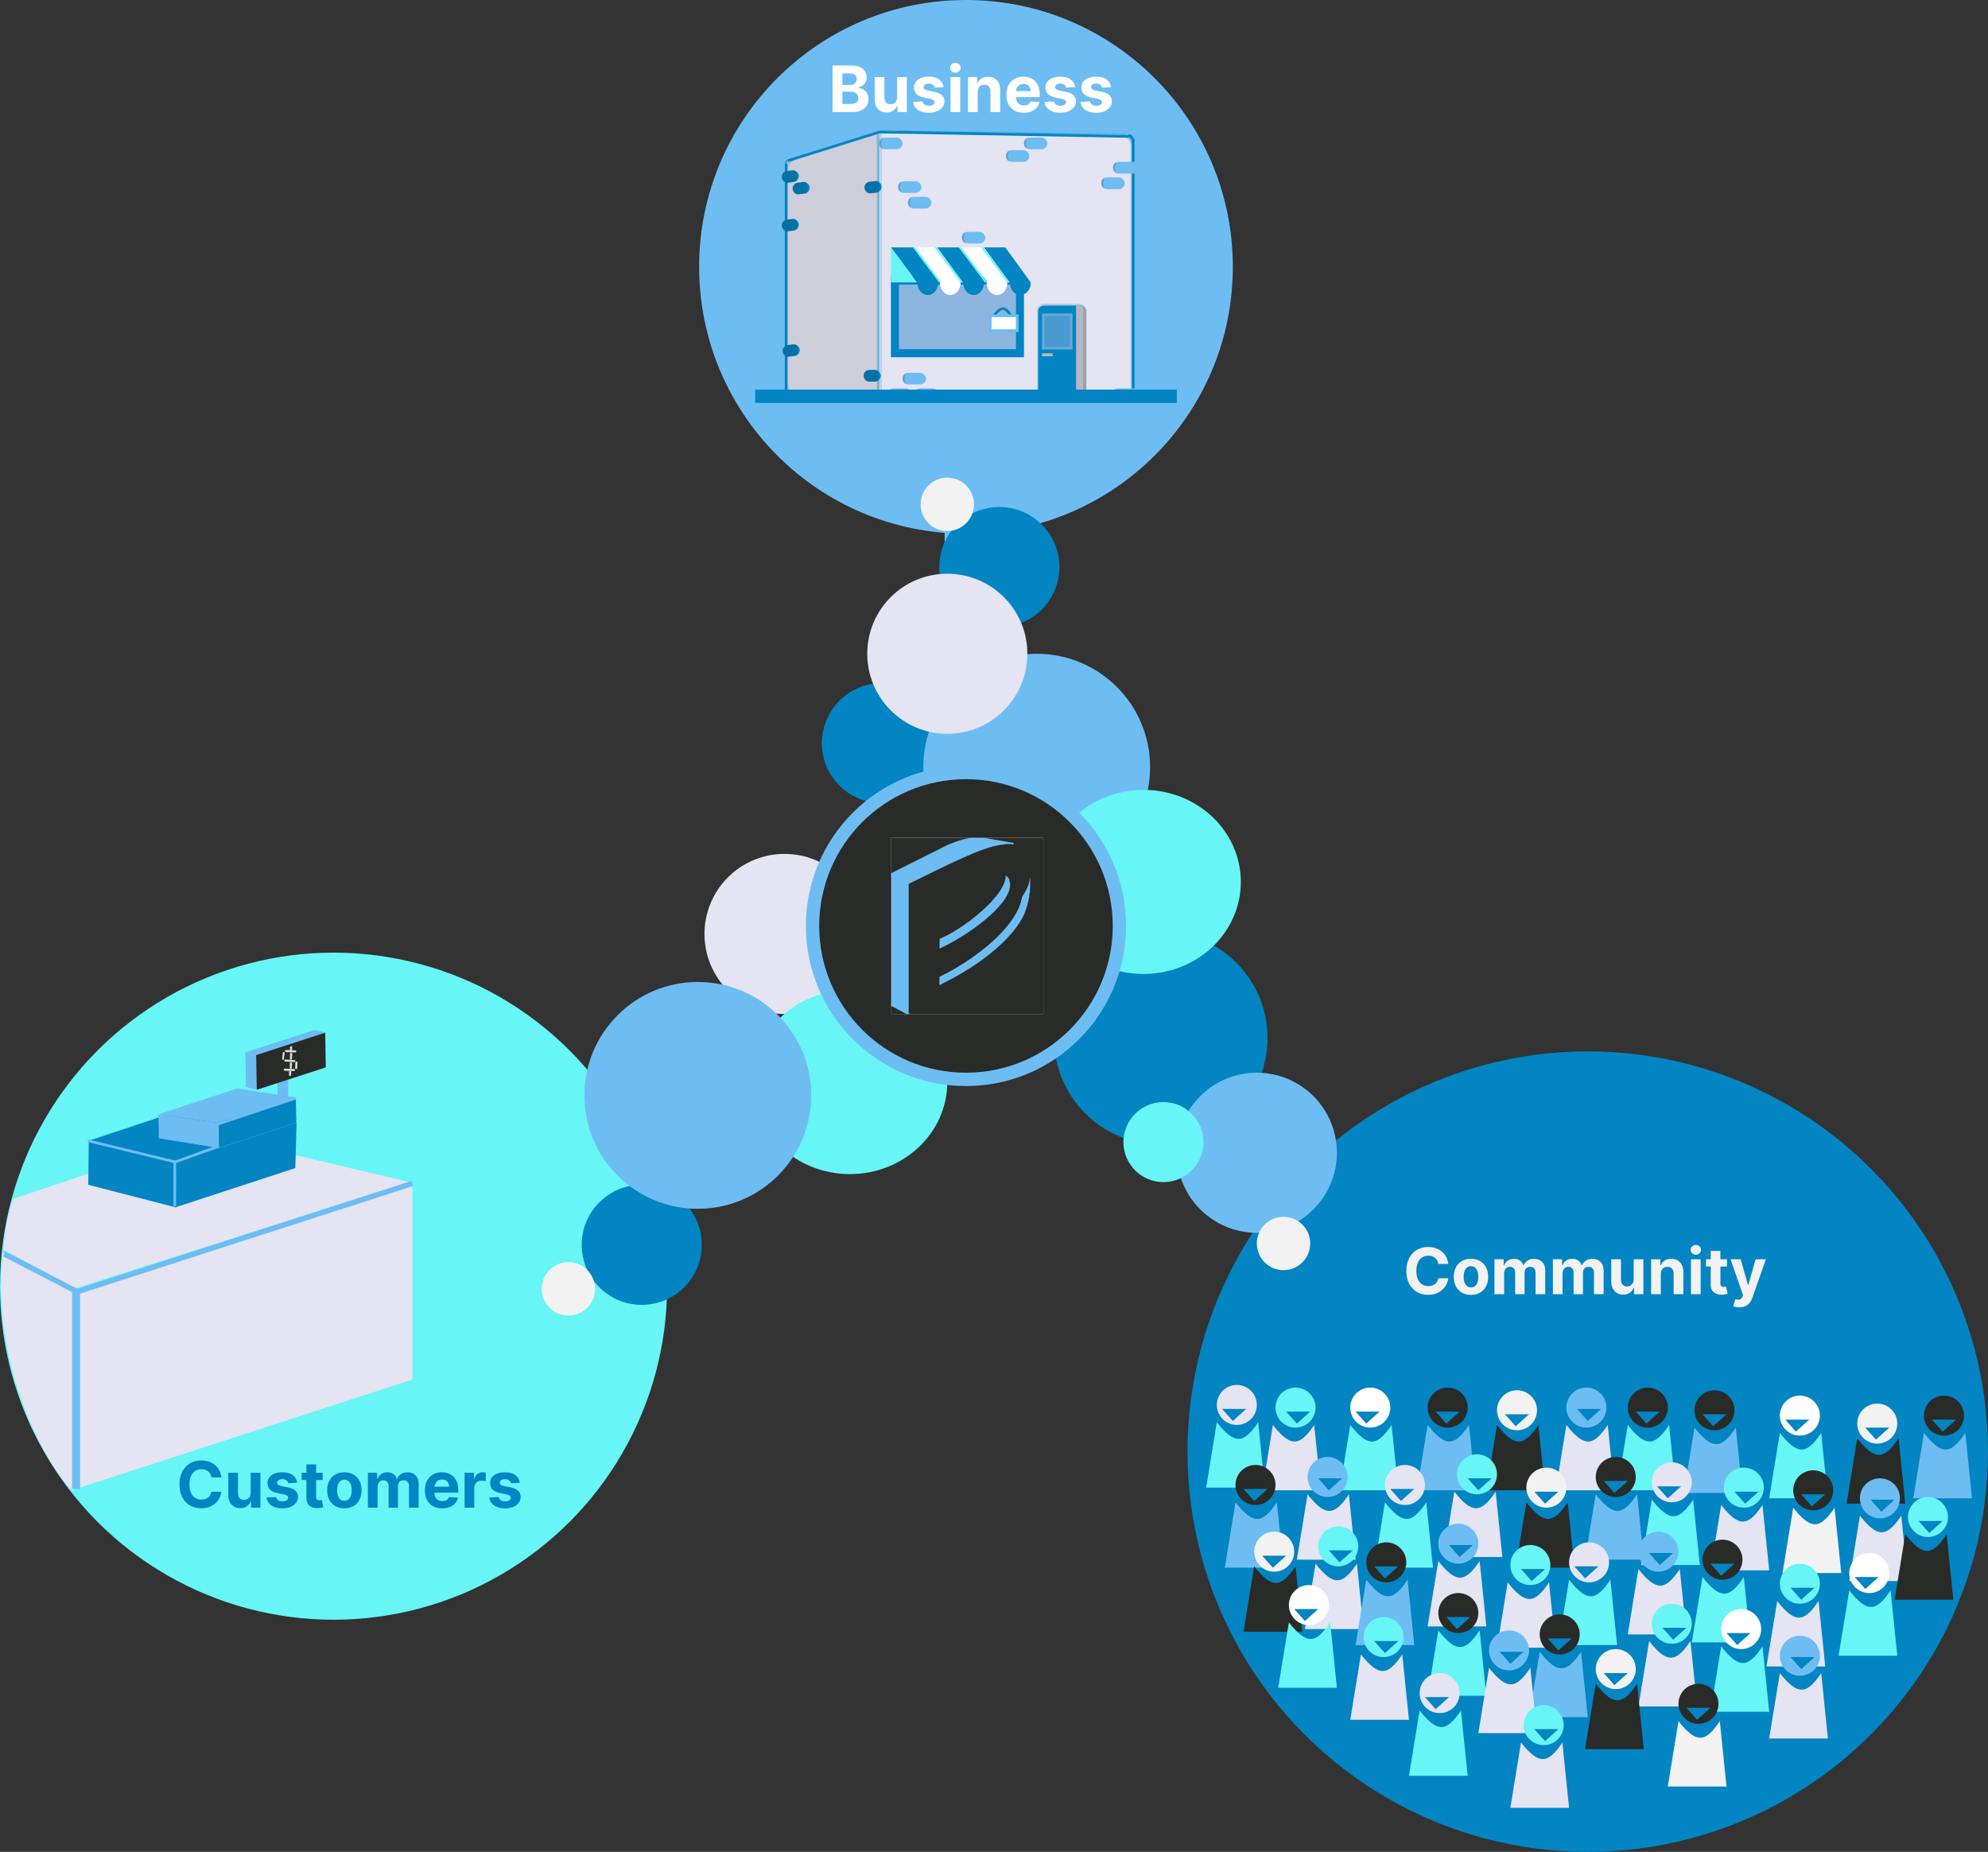 <svg width="745" height="694" viewBox="0 0 745 694" fill="none" xmlns="http://www.w3.org/2000/svg">
<rect x="0" y="0" width="745" height="694" fill="#333333" stroke="none"/>
<line x1="358" y1="289" x2="358" y2="189" stroke="#6DBDF2" stroke-width="8"/>
<line x1="481.56" y1="456.217" x2="393.172" y2="367.828" stroke="#6DBDF2" stroke-width="8"/>
<line x1="249.157" y1="456.477" x2="332.593" y2="372.186" stroke="#6DBDF2" stroke-width="8"/>
<circle cx="330.5" cy="278.5" r="22.5" fill="#0285C2"/>
<circle cx="294" cy="350" r="30" fill="#E4E4F2"/>
<circle cx="435" cy="389" r="40" fill="#0285C2"/>
<circle cx="388.5" cy="287.5" r="42.5" fill="#6DBDF2"/>
<ellipse cx="318.5" cy="405.5" rx="36.5" ry="34.5" fill="#67F5F5"/>
<ellipse cx="428.5" cy="330.5" rx="36.5" ry="34.5" fill="#67F5F5"/>
<circle cx="362" cy="347" r="60" fill="#6DBDF2"/>
<circle cx="362" cy="347" r="55" fill="#292B28"/>
<g clip-path="url(#clip0_19_68)">
<rect width="57" height="66" transform="translate(334 314)" fill="white"/>
<path d="M391 314H334V380H391V314Z" fill="#292B28"/>
<path d="M351.964 355.506V352.436C360.537 349.153 378.12 335.836 377.386 327.626C383.321 335.933 369.133 349.233 351.964 355.506Z" fill="#6DBDF2" stroke="#6DBDF2"/>
<path d="M352.007 369.287V366.165C369.202 357.755 385.367 343.07 382.944 332.088C383.572 331.885 385.382 331.55 385.99 328.535C391.302 336.157 382.04 356.922 352.007 369.287Z" fill="#6DBDF2"/>
<path d="M352.007 369.287V366.165C369.202 357.755 385.367 343.07 382.944 332.088C383.572 331.885 385.382 331.55 385.99 328.535C391.302 336.157 382.04 356.922 352.007 369.287Z" fill="#6DBDF2"/>
<path d="M334.1 327.791L340.799 331.099L340.596 379.892C338.218 378.6 336.681 377.876 334.303 376.584L334.1 327.791Z" fill="#6DBDF2" stroke="#6DBDF2"/>
<path d="M340.536 331.192L334.154 327.702L355.189 317.164C359.557 315.286 361.866 314.717 366.281 314.073C366.281 314.073 375.321 315.566 379.776 316.387C373.797 316.812 370.234 317.701 364.146 319.857L340.536 331.192Z" fill="#6DBDF2" stroke="#6DBDF2"/>
<path fill-rule="evenodd" clip-rule="evenodd" d="M340.596 379.892V331.265C341.765 330.692 342.897 330.137 343.996 329.598L343.997 329.597C361.674 320.926 370.535 316.58 377.948 316.379C390.128 316.709 393.477 325.513 388.91 341.189C384.342 356.865 369.196 367.496 340.596 379.892ZM351.964 355.578L352.37 336.177C369.958 327.154 378.802 324.265 378.557 331.926C378.311 339.587 361.767 351.316 351.964 355.578ZM351.964 359.052V369.307C370.234 360.375 379.424 350.768 383.023 344.331C385.345 340.178 386.661 333.811 386.033 327.242C386.012 326.764 385.957 326.285 385.865 325.806C385.931 326.285 385.987 326.764 386.033 327.242C386.397 335.777 375.693 344.07 370.871 347.806C370.645 347.981 370.432 348.146 370.234 348.301C365.565 351.94 360.287 355.248 351.964 359.052Z" fill="#292B28"/>
<path d="M340.596 331.265L340.561 331.219L340.528 331.235V331.265H340.596ZM340.596 379.892H340.528V379.983L340.629 379.94L340.596 379.892ZM377.948 316.379L377.95 316.325L377.948 316.325L377.945 316.325L377.948 316.379ZM352.37 336.177L352.333 336.132L352.303 336.147L352.302 336.176L352.37 336.177ZM351.964 355.578L351.896 355.578L351.894 355.67L351.996 355.626L351.964 355.578ZM351.964 369.307H351.896V369.403L351.999 369.353L351.964 369.307ZM351.964 359.052L351.93 359.005L351.896 359.021V359.052H351.964ZM385.865 325.806L385.931 325.798L385.797 325.812L385.865 325.806ZM340.528 331.265V379.892H340.664V331.265H340.528ZM343.961 329.552C342.862 330.091 341.729 330.647 340.561 331.219L340.632 331.311C341.8 330.738 342.933 330.182 344.032 329.644L343.961 329.552ZM343.962 329.551L343.961 329.552L344.032 329.644L344.033 329.643L343.962 329.551ZM377.945 316.325C374.224 316.426 370.144 317.567 364.79 319.764C359.436 321.961 352.799 325.216 343.962 329.551L344.033 329.643C352.872 325.307 359.504 322.054 364.853 319.86C370.201 317.665 374.259 316.533 377.95 316.432L377.945 316.325ZM388.975 341.201C391.26 333.36 391.568 327.228 389.773 323.012C388.875 320.902 387.45 319.271 385.481 318.147C383.512 317.022 381.005 316.408 377.95 316.325L377.945 316.432C380.98 316.515 383.459 317.125 385.402 318.234C387.344 319.343 388.754 320.954 389.645 323.046C391.428 327.233 391.127 333.341 388.844 341.177L388.975 341.201ZM340.629 379.94C369.23 367.542 384.401 356.901 388.975 341.201L388.844 341.177C384.283 356.828 369.161 367.45 340.564 379.845L340.629 379.94ZM352.302 336.176L351.896 355.578L352.032 355.579L352.438 336.178L352.302 336.176ZM378.624 331.928C378.686 330.008 378.179 328.729 377.084 328.047C375.988 327.366 374.329 327.296 372.134 327.743C367.743 328.638 361.125 331.621 352.333 336.132L352.407 336.222C361.203 331.71 367.801 328.737 372.168 327.847C374.352 327.402 375.957 327.483 377 328.132C378.044 328.781 378.55 330.014 378.489 331.925L378.624 331.928ZM351.996 355.626C356.905 353.492 363.497 349.49 368.893 345.064C371.591 342.851 373.992 340.531 375.734 338.283C377.475 336.036 378.562 333.857 378.624 331.928L378.489 331.925C378.428 333.826 377.355 335.986 375.619 338.226C373.883 340.465 371.489 342.78 368.796 344.989C363.407 349.409 356.826 353.403 351.931 355.531L351.996 355.626ZM352.032 369.307V359.052H351.896V369.307H352.032ZM382.961 344.309C379.369 350.735 370.189 360.334 351.929 369.261L351.999 369.353C370.279 360.416 379.479 350.802 383.084 344.353L382.961 344.309ZM385.965 327.246C386.593 333.808 385.277 340.166 382.961 344.309L383.084 344.353C385.412 340.19 386.729 333.813 386.1 327.237L385.965 327.246ZM385.798 325.815C385.89 326.291 385.945 326.768 385.965 327.243L386.1 327.24C386.08 326.76 386.025 326.279 385.931 325.798L385.798 325.815ZM386.1 327.237C386.055 326.759 385.999 326.28 385.932 325.801L385.797 325.812C385.864 326.291 385.92 326.769 385.965 327.246L386.1 327.237ZM370.918 347.845C373.329 345.977 377.215 342.967 380.452 339.355C383.688 335.744 386.283 331.525 386.1 327.24L385.965 327.243C386.146 331.493 383.572 335.689 380.342 339.292C377.112 342.895 373.235 345.9 370.824 347.768L370.918 347.845ZM370.281 348.339C370.479 348.185 370.692 348.02 370.918 347.845L370.824 347.768C370.598 347.943 370.385 348.108 370.186 348.263L370.281 348.339ZM351.998 359.099C360.325 355.292 365.608 351.982 370.281 348.339L370.186 348.263C365.522 351.898 360.249 355.203 351.93 359.005L351.998 359.099Z" fill="#292B28"/>
</g>
<circle cx="595" cy="544" r="150" fill="#0285C2"/>
<circle cx="471" cy="432" r="30" fill="#6DBDF2"/>
<circle cx="436" cy="428" r="15" fill="#67F5F5"/>
<circle cx="481" cy="466" r="10" fill="#F2F2F2"/>
<path d="M711.5 539C706.007 547.214 702.624 547.356 696 539L692 563.5H714L711.5 539Z" fill="#292B28"/>
<circle cx="703.5" cy="533.5" r="7.5" fill="#F2F2F2"/>
<path d="M708 535H699L703 539.5L708 535Z" fill="#0285C2"/>
<path d="M521.5 534C516.007 542.214 512.624 542.356 506 534L502 558.5H524L521.5 534Z" fill="#67F5F5"/>
<circle cx="513.5" cy="527.5" r="7.5" fill="white"/>
<path d="M517 529H508L512 533.5L517 529Z" fill="#0285C2"/>
<path d="M682.5 537C677.007 545.214 673.624 545.356 667 537L663 561.5H685L682.5 537Z" fill="#67F5F5"/>
<circle cx="674.5" cy="530.5" r="7.5" fill="white"/>
<path d="M678 532H669L673 536.5L678 532Z" fill="#0285C2"/>
<path d="M650.5 535C645.007 543.214 641.624 543.356 635 535L631 559.5H653L650.5 535Z" fill="#6DBDF2"/>
<circle cx="642.5" cy="528.5" r="7.5" fill="#292B28"/>
<path d="M647 530H638L642 534.5L647 530Z" fill="#0285C2"/>
<path d="M625.5 534C620.007 542.214 616.624 542.356 610 534L606 558.5H628L625.5 534Z" fill="#67F5F5"/>
<circle cx="617.5" cy="527.5" r="7.5" fill="#292B28"/>
<path d="M622 529H613L617 533.5L622 529Z" fill="#0285C2"/>
<path d="M492.5 534C487.007 542.214 483.624 542.356 477 534L473 558.5H495L492.5 534Z" fill="#E4E4F2"/>
<path d="M493 527.5C493 531.642 489.642 535 485.5 535C481.358 535 478 531.642 478 527.5C478 523.358 481.358 520 485.5 520C489.642 520 493 523.358 493 527.5Z" fill="#67F5F5"/>
<path d="M491 529H482L486 533.5L491 529Z" fill="#0285C2"/>
<path d="M660.5 564C655.007 572.214 651.624 572.356 645 564L641 588.5H663L660.5 564Z" fill="#E4E4F2"/>
<path d="M661 557.5C661 561.642 657.642 565 653.5 565C649.358 565 646 561.642 646 557.5C646 553.358 649.358 550 653.5 550C657.642 550 661 553.358 661 557.5Z" fill="#67F5F5"/>
<path d="M659 559H650L654 563.5L659 559Z" fill="#0285C2"/>
<path d="M471.5 533C466.007 541.214 462.624 541.356 456 533L452 557.5H474L471.5 533Z" fill="#67F5F5"/>
<circle cx="463.5" cy="526.5" r="7.5" fill="#E4E4F2"/>
<path d="M467 528H458L462 532.5L467 528Z" fill="#0285C2"/>
<path d="M550.5 534C545.007 542.214 541.624 542.356 535 534L531 558.5H553L550.5 534Z" fill="#6DBDF2"/>
<circle cx="542.5" cy="527.5" r="7.5" fill="#292B28"/>
<path d="M547 529H538L542 533.5L547 529Z" fill="#0285C2"/>
<path d="M478.5 563C473.007 571.214 469.624 571.356 463 563L459 587.5H481L478.5 563Z" fill="#6DBDF2"/>
<circle cx="470.5" cy="556.5" r="7.5" fill="#292B28"/>
<path d="M475 558H466L470 562.5L475 558Z" fill="#0285C2"/>
<path d="M576.5 534C571.007 542.214 567.624 542.356 561 534L557 558.5H579L576.5 534Z" fill="#292B28"/>
<circle cx="568.5" cy="528.5" r="7.5" fill="#F2F2F2"/>
<path d="M573 530H564L568 534.5L573 530Z" fill="#0285C2"/>
<path d="M485.5 587C480.007 595.214 476.624 595.356 470 587L466 611.5H488L485.5 587Z" fill="#292B28"/>
<circle cx="477.5" cy="581.5" r="7.5" fill="#F2F2F2"/>
<path d="M482 583H473L477 587.5L482 583Z" fill="#0285C2"/>
<path d="M602.5 534C597.007 542.214 593.624 542.356 587 534L583 558.5H605L602.5 534Z" fill="#E4E4F2"/>
<circle cx="594.5" cy="527.5" r="7.5" fill="#6DBDF2"/>
<path d="M600 528H591L595 532.5L600 528Z" fill="#0285C2"/>
<path d="M534.5 563C529.007 571.214 525.624 571.356 519 563L515 587.5H537L534.5 563Z" fill="#67F5F5"/>
<circle cx="526.5" cy="556.5" r="7.5" fill="#E4E4F2"/>
<path d="M530 558H521L525 562.5L530 558Z" fill="#0285C2"/>
<path d="M560.5 559C555.007 567.214 551.624 567.356 545 559L541 583.5H563L560.5 559Z" fill="#E4E4F2"/>
<path d="M561 552.5C561 556.642 557.642 560 553.5 560C549.358 560 546 556.642 546 552.5C546 548.358 549.358 545 553.5 545C557.642 545 561 548.358 561 552.5Z" fill="#67F5F5"/>
<path d="M559 554H550L554 558.5L559 554Z" fill="#0285C2"/>
<path d="M634.5 562C629.007 570.214 625.624 570.356 619 562L615 586.5H637L634.5 562Z" fill="#67F5F5"/>
<circle cx="626.5" cy="555.5" r="7.5" fill="#E4E4F2"/>
<path d="M630 557H621L625 561.5L630 557Z" fill="#0285C2"/>
<path d="M505.5 560C500.007 568.214 496.624 568.356 490 560L486 584.5H508L505.5 560Z" fill="#E4E4F2"/>
<circle cx="497.5" cy="553.5" r="7.5" fill="#6DBDF2"/>
<path d="M503 554H494L498 558.5L503 554Z" fill="#0285C2"/>
<path d="M554.5 585C549.007 593.214 545.624 593.356 539 585L535 609.5H557L554.5 585Z" fill="#E4E4F2"/>
<circle cx="546.5" cy="578.5" r="7.5" fill="#6DBDF2"/>
<path d="M552 579H543L547 583.5L552 579Z" fill="#0285C2"/>
<path d="M613.5 560C608.007 568.214 604.624 568.356 598 560L594 584.5H616L613.5 560Z" fill="#6DBDF2"/>
<circle cx="605.5" cy="553.5" r="7.5" fill="#292B28"/>
<path d="M610 555H601L605 559.5L610 555Z" fill="#0285C2"/>
<path d="M653.5 591C648.007 599.214 644.624 599.356 638 591L634 615.5H656L653.5 591Z" fill="#67F5F5"/>
<circle cx="645.5" cy="584.5" r="7.5" fill="#292B28"/>
<path d="M650 586H641L645 590.5L650 586Z" fill="#0285C2"/>
<path d="M587.5 563C582.007 571.214 578.624 571.356 572 563L568 587.5H590L587.5 563Z" fill="#292B28"/>
<circle cx="579.5" cy="557.5" r="7.5" fill="#F2F2F2"/>
<path d="M584 559H575L579 563.5L584 559Z" fill="#0285C2"/>
<path d="M508.5 586C503.007 594.214 499.624 594.356 493 586L489 610.5H511L508.5 586Z" fill="#E4E4F2"/>
<path d="M509 579.5C509 583.642 505.642 587 501.5 587C497.358 587 494 583.642 494 579.5C494 575.358 497.358 572 501.5 572C505.642 572 509 575.358 509 579.5Z" fill="#67F5F5"/>
<path d="M507 581H498L502 585.5L507 581Z" fill="#0285C2"/>
<path d="M527.5 592C522.007 600.214 518.624 600.356 512 592L508 616.5H530L527.5 592Z" fill="#6DBDF2"/>
<circle cx="519.5" cy="585.5" r="7.5" fill="#292B28"/>
<path d="M524 587H515L519 591.5L524 587Z" fill="#0285C2"/>
<path d="M580.5 593C575.007 601.214 571.624 601.356 565 593L561 617.5H583L580.5 593Z" fill="#E4E4F2"/>
<path d="M581 586.5C581 590.642 577.642 594 573.5 594C569.358 594 566 590.642 566 586.5C566 582.358 569.358 579 573.5 579C577.642 579 581 582.358 581 586.5Z" fill="#67F5F5"/>
<path d="M579 588H570L574 592.5L579 588Z" fill="#0285C2"/>
<path d="M603.5 592C598.007 600.214 594.624 600.356 588 592L584 616.5H606L603.5 592Z" fill="#67F5F5"/>
<circle cx="595.5" cy="585.5" r="7.5" fill="#E4E4F2"/>
<path d="M599 587H590L594 591.5L599 587Z" fill="#0285C2"/>
<path d="M712.5 568C707.007 576.214 703.624 576.356 697 568L693 592.5H715L712.5 568Z" fill="#E4E4F2"/>
<circle cx="704.5" cy="561.5" r="7.5" fill="#6DBDF2"/>
<path d="M710 562H701L705 566.5L710 562Z" fill="#0285C2"/>
<path d="M592.5 619C587.007 627.214 583.624 627.356 577 619L573 643.5H595L592.5 619Z" fill="#6DBDF2"/>
<circle cx="584.5" cy="612.5" r="7.5" fill="#292B28"/>
<path d="M589 614H580L584 618.5L589 614Z" fill="#0285C2"/>
<path d="M554.5 611C549.007 619.214 545.624 619.356 539 611L535 635.5H557L554.5 611Z" fill="#67F5F5"/>
<circle cx="546.5" cy="604.5" r="7.5" fill="#292B28"/>
<path d="M551 606H542L546 610.5L551 606Z" fill="#0285C2"/>
<path d="M498.5 608C493.007 616.214 489.624 616.356 483 608L479 632.5H501L498.5 608Z" fill="#67F5F5"/>
<circle cx="490.5" cy="601.5" r="7.5" fill="white"/>
<path d="M494 603H485L489 607.5L494 603Z" fill="#0285C2"/>
<path d="M629.5 588C624.007 596.214 620.624 596.356 614 588L610 612.5H632L629.5 588Z" fill="#E4E4F2"/>
<circle cx="621.5" cy="581.5" r="7.5" fill="#6DBDF2"/>
<path d="M627 582H618L622 586.5L627 582Z" fill="#0285C2"/>
<path d="M633.5 615C628.007 623.214 624.624 623.356 618 615L614 639.5H636L633.5 615Z" fill="#E4E4F2"/>
<path d="M634 608.5C634 612.642 630.642 616 626.5 616C622.358 616 619 612.642 619 608.5C619 604.358 622.358 601 626.5 601C630.642 601 634 604.358 634 608.5Z" fill="#67F5F5"/>
<path d="M632 610H623L627 614.5L632 610Z" fill="#0285C2"/>
<path d="M660.5 617C655.007 625.214 651.624 625.356 645 617L641 641.5H663L660.5 617Z" fill="#67F5F5"/>
<circle cx="652.5" cy="610.5" r="7.5" fill="white"/>
<path d="M656 612H647L651 616.5L656 612Z" fill="#0285C2"/>
<path d="M525.5 620C520.007 628.214 516.624 628.356 510 620L506 644.5H528L525.5 620Z" fill="#E4E4F2"/>
<path d="M526 613.5C526 617.642 522.642 621 518.5 621C514.358 621 511 617.642 511 613.5C511 609.358 514.358 606 518.5 606C522.642 606 526 609.358 526 613.5Z" fill="#67F5F5"/>
<path d="M524 615H515L519 619.5L524 615Z" fill="#0285C2"/>
<path d="M573.5 625C568.007 633.214 564.624 633.356 558 625L554 649.5H576L573.5 625Z" fill="#E4E4F2"/>
<circle cx="565.5" cy="618.5" r="7.5" fill="#6DBDF2"/>
<path d="M571 619H562L566 623.5L571 619Z" fill="#0285C2"/>
<path d="M687.5 565C682.007 573.214 678.624 573.356 672 565L668 589.5H690L687.5 565Z" fill="#F2F2F2"/>
<circle cx="679.5" cy="558.5" r="7.5" fill="#292B28"/>
<path d="M684 560H675L679 564.5L684 560Z" fill="#0285C2"/>
<path d="M681.5 600C676.007 608.214 672.624 608.356 666 600L662 624.5H684L681.5 600Z" fill="#E4E4F2"/>
<path d="M682 593.5C682 597.642 678.642 601 674.5 601C670.358 601 667 597.642 667 593.5C667 589.358 670.358 586 674.5 586C678.642 586 682 589.358 682 593.5Z" fill="#67F5F5"/>
<path d="M680 595H671L675 599.5L680 595Z" fill="#0285C2"/>
<path d="M613.5 631C608.007 639.214 604.624 639.356 598 631L594 655.5H616L613.5 631Z" fill="#292B28"/>
<circle cx="605.5" cy="625.5" r="7.5" fill="#F2F2F2"/>
<path d="M610 627H601L605 631.5L610 627Z" fill="#0285C2"/>
<path d="M547.5 641C542.007 649.214 538.624 649.356 532 641L528 665.5H550L547.5 641Z" fill="#67F5F5"/>
<circle cx="539.5" cy="634.5" r="7.5" fill="#E4E4F2"/>
<path d="M543 636H534L538 640.5L543 636Z" fill="#0285C2"/>
<path d="M585.5 653C580.007 661.214 576.624 661.356 570 653L566 677.5H588L585.5 653Z" fill="#E4E4F2"/>
<path d="M586 646.5C586 650.642 582.642 654 578.5 654C574.358 654 571 650.642 571 646.5C571 642.358 574.358 639 578.5 639C582.642 639 586 642.358 586 646.5Z" fill="#67F5F5"/>
<path d="M584 648H575L579 652.5L584 648Z" fill="#0285C2"/>
<path d="M644.5 645C639.007 653.214 635.624 653.356 629 645L625 669.5H647L644.5 645Z" fill="#F2F2F2"/>
<circle cx="636.5" cy="638.5" r="7.5" fill="#292B28"/>
<path d="M641 640H632L636 644.5L641 640Z" fill="#0285C2"/>
<path d="M682.5 627C677.007 635.214 673.624 635.356 667 627L663 651.5H685L682.5 627Z" fill="#E4E4F2"/>
<circle cx="674.5" cy="620.5" r="7.5" fill="#6DBDF2"/>
<path d="M680 621H671L675 625.5L680 621Z" fill="#0285C2"/>
<path d="M736.5 537C731.007 545.214 727.624 545.356 721 537L717 561.5H739L736.5 537Z" fill="#6DBDF2"/>
<circle cx="728.5" cy="530.5" r="7.5" fill="#292B28"/>
<path d="M733 532H724L728 536.5L733 532Z" fill="#0285C2"/>
<path d="M708.5 596C703.007 604.214 699.624 604.356 693 596L689 620.5H711L708.5 596Z" fill="#67F5F5"/>
<circle cx="700.5" cy="589.5" r="7.5" fill="white"/>
<path d="M704 591H695L699 595.5L704 591Z" fill="#0285C2"/>
<path d="M729.5 575C724.007 583.214 720.624 583.356 714 575L710 599.5H732L729.5 575Z" fill="#292B28"/>
<path d="M730 568.5C730 572.642 726.642 576 722.5 576C718.358 576 715 572.642 715 568.5C715 564.358 718.358 561 722.5 561C726.642 561 730 564.358 730 568.5Z" fill="#67F5F5"/>
<path d="M728 570H719L723 574.5L728 570Z" fill="#0285C2"/>
<path d="M542.75 473.656H539.017C538.949 473.173 538.809 472.744 538.599 472.369C538.389 471.989 538.119 471.665 537.789 471.398C537.46 471.131 537.079 470.926 536.647 470.784C536.221 470.642 535.758 470.571 535.258 470.571C534.355 470.571 533.568 470.795 532.897 471.244C532.227 471.687 531.707 472.335 531.338 473.188C530.968 474.034 530.784 475.062 530.784 476.273C530.784 477.517 530.968 478.562 531.338 479.409C531.713 480.256 532.235 480.895 532.906 481.327C533.576 481.759 534.352 481.974 535.233 481.974C535.727 481.974 536.184 481.909 536.605 481.778C537.031 481.648 537.409 481.457 537.738 481.207C538.068 480.952 538.341 480.642 538.556 480.278C538.778 479.915 538.931 479.5 539.017 479.034L542.75 479.051C542.653 479.852 542.412 480.625 542.025 481.369C541.645 482.108 541.13 482.77 540.483 483.355C539.841 483.935 539.074 484.395 538.181 484.736C537.295 485.071 536.292 485.239 535.173 485.239C533.616 485.239 532.224 484.886 530.997 484.182C529.775 483.477 528.809 482.457 528.099 481.122C527.395 479.787 527.042 478.17 527.042 476.273C527.042 474.369 527.4 472.75 528.116 471.415C528.832 470.08 529.804 469.062 531.031 468.364C532.258 467.659 533.639 467.307 535.173 467.307C536.184 467.307 537.122 467.449 537.985 467.733C538.855 468.017 539.625 468.432 540.295 468.977C540.966 469.517 541.511 470.179 541.931 470.963C542.358 471.747 542.63 472.645 542.75 473.656ZM551.243 485.256C549.919 485.256 548.774 484.974 547.808 484.412C546.848 483.844 546.106 483.054 545.583 482.043C545.061 481.026 544.799 479.847 544.799 478.506C544.799 477.153 545.061 475.972 545.583 474.96C546.106 473.943 546.848 473.153 547.808 472.591C548.774 472.023 549.919 471.739 551.243 471.739C552.566 471.739 553.708 472.023 554.669 472.591C555.635 473.153 556.379 473.943 556.902 474.96C557.424 475.972 557.686 477.153 557.686 478.506C557.686 479.847 557.424 481.026 556.902 482.043C556.379 483.054 555.635 483.844 554.669 484.412C553.708 484.974 552.566 485.256 551.243 485.256ZM551.26 482.443C551.862 482.443 552.365 482.273 552.768 481.932C553.172 481.585 553.475 481.114 553.68 480.517C553.89 479.92 553.995 479.241 553.995 478.48C553.995 477.719 553.89 477.04 553.68 476.443C553.475 475.847 553.172 475.375 552.768 475.028C552.365 474.682 551.862 474.509 551.26 474.509C550.652 474.509 550.14 474.682 549.725 475.028C549.316 475.375 549.007 475.847 548.797 476.443C548.592 477.04 548.49 477.719 548.49 478.48C548.49 479.241 548.592 479.92 548.797 480.517C549.007 481.114 549.316 481.585 549.725 481.932C550.14 482.273 550.652 482.443 551.26 482.443ZM560.047 485V471.909H563.507V474.219H563.66C563.933 473.452 564.387 472.847 565.024 472.403C565.66 471.96 566.422 471.739 567.308 471.739C568.206 471.739 568.97 471.963 569.6 472.412C570.231 472.855 570.652 473.457 570.862 474.219H570.998C571.265 473.469 571.748 472.869 572.447 472.42C573.152 471.966 573.984 471.739 574.944 471.739C576.166 471.739 577.157 472.128 577.919 472.906C578.686 473.679 579.069 474.776 579.069 476.196V485H575.447V476.912C575.447 476.185 575.254 475.639 574.868 475.276C574.481 474.912 573.998 474.73 573.419 474.73C572.76 474.73 572.245 474.94 571.876 475.361C571.507 475.776 571.322 476.324 571.322 477.006V485H567.802V476.835C567.802 476.193 567.618 475.682 567.248 475.301C566.885 474.92 566.404 474.73 565.808 474.73C565.404 474.73 565.041 474.832 564.717 475.037C564.399 475.236 564.146 475.517 563.958 475.881C563.771 476.239 563.677 476.659 563.677 477.142V485H560.047ZM581.937 485V471.909H585.397V474.219H585.551C585.824 473.452 586.278 472.847 586.914 472.403C587.551 471.96 588.312 471.739 589.199 471.739C590.096 471.739 590.86 471.963 591.491 472.412C592.122 472.855 592.542 473.457 592.752 474.219H592.889C593.156 473.469 593.639 472.869 594.338 472.42C595.042 471.966 595.875 471.739 596.835 471.739C598.056 471.739 599.048 472.128 599.809 472.906C600.576 473.679 600.96 474.776 600.96 476.196V485H597.338V476.912C597.338 476.185 597.145 475.639 596.758 475.276C596.372 474.912 595.889 474.73 595.309 474.73C594.65 474.73 594.136 474.94 593.767 475.361C593.397 475.776 593.213 476.324 593.213 477.006V485H589.693V476.835C589.693 476.193 589.508 475.682 589.139 475.301C588.775 474.92 588.295 474.73 587.699 474.73C587.295 474.73 586.931 474.832 586.608 475.037C586.289 475.236 586.037 475.517 585.849 475.881C585.662 476.239 585.568 476.659 585.568 477.142V485H581.937ZM612.223 479.426V471.909H615.853V485H612.368V482.622H612.231C611.936 483.389 611.444 484.006 610.757 484.472C610.075 484.937 609.243 485.17 608.26 485.17C607.385 485.17 606.615 484.972 605.95 484.574C605.285 484.176 604.765 483.611 604.39 482.878C604.021 482.145 603.833 481.267 603.828 480.244V471.909H607.458V479.597C607.464 480.369 607.672 480.98 608.081 481.429C608.49 481.878 609.038 482.102 609.725 482.102C610.163 482.102 610.572 482.003 610.953 481.804C611.333 481.599 611.64 481.298 611.873 480.901C612.112 480.503 612.228 480.011 612.223 479.426ZM622.388 477.432V485H618.757V471.909H622.218V474.219H622.371C622.661 473.457 623.147 472.855 623.828 472.412C624.51 471.963 625.337 471.739 626.309 471.739C627.218 471.739 628.01 471.938 628.686 472.335C629.363 472.733 629.888 473.301 630.263 474.04C630.638 474.773 630.826 475.648 630.826 476.665V485H627.195V477.312C627.201 476.511 626.996 475.886 626.581 475.438C626.167 474.983 625.596 474.756 624.868 474.756C624.38 474.756 623.948 474.861 623.573 475.071C623.203 475.281 622.914 475.588 622.703 475.991C622.499 476.389 622.394 476.869 622.388 477.432ZM633.687 485V471.909H637.318V485H633.687ZM635.511 470.222C634.971 470.222 634.508 470.043 634.122 469.685C633.741 469.321 633.551 468.886 633.551 468.381C633.551 467.881 633.741 467.452 634.122 467.094C634.508 466.73 634.971 466.548 635.511 466.548C636.051 466.548 636.511 466.73 636.892 467.094C637.278 467.452 637.471 467.881 637.471 468.381C637.471 468.886 637.278 469.321 636.892 469.685C636.511 470.043 636.051 470.222 635.511 470.222ZM647.189 471.909V474.636H639.306V471.909H647.189ZM641.096 468.773H644.726V480.977C644.726 481.312 644.777 481.574 644.88 481.761C644.982 481.943 645.124 482.071 645.306 482.145C645.493 482.219 645.709 482.256 645.953 482.256C646.124 482.256 646.294 482.241 646.465 482.213C646.635 482.179 646.766 482.153 646.857 482.136L647.428 484.838C647.246 484.895 646.99 484.96 646.661 485.034C646.331 485.114 645.931 485.162 645.459 485.179C644.584 485.213 643.817 485.097 643.158 484.83C642.505 484.562 641.996 484.148 641.632 483.585C641.269 483.023 641.09 482.312 641.096 481.455V468.773ZM651.796 489.909C651.336 489.909 650.904 489.872 650.5 489.798C650.103 489.73 649.773 489.642 649.512 489.534L650.33 486.824C650.756 486.955 651.14 487.026 651.48 487.037C651.827 487.048 652.125 486.969 652.375 486.798C652.631 486.628 652.838 486.338 652.998 485.929L653.211 485.375L648.515 471.909H652.333L655.043 481.523H655.179L657.915 471.909H661.759L656.671 486.415C656.426 487.119 656.094 487.733 655.674 488.256C655.259 488.784 654.733 489.19 654.097 489.474C653.461 489.764 652.694 489.909 651.796 489.909Z" fill="#F2F2F2"/>
<circle cx="362" cy="100" r="100" fill="#6DBDF2"/>
<circle cx="374.5" cy="212.5" r="22.5" fill="#0285C2"/>
<circle cx="355" cy="189" r="10" fill="#F2F2F2"/>
<circle cx="355" cy="245" r="30" fill="#E4E4F2"/>
<path d="M294.117 64.515C294.117 61.894 295.819 59.576 298.319 58.791L329.49 49V149.907L299.994 149.3C296.729 149.232 294.117 146.566 294.117 143.301V64.515Z" fill="#E4E4F2"/>
<path d="M294.117 64.515C294.117 61.894 295.819 59.576 298.319 58.791L329.49 49V149.907L299.994 149.3C296.729 149.232 294.117 146.566 294.117 143.301V64.515Z" fill="black" fill-opacity="0.1"/>
<path d="M294.617 64.515C294.617 62.112 296.177 59.988 298.469 59.268L328.99 49.681V149.397L300.004 148.8C297.011 148.738 294.617 146.294 294.617 143.301V64.515Z" stroke="#0285C2" stroke-opacity="0.24"/>
<path d="M420.217 50.579L333.552 49.245C331.319 49.21 329.49 51.011 329.49 53.244V145.907C329.49 148.116 331.281 149.907 333.49 149.907H420.156C422.365 149.907 424.156 148.116 424.156 145.907V54.578C424.156 52.393 422.402 50.612 420.217 50.579Z" fill="#E4E4F2" stroke="#0285C2" stroke-opacity="0.24"/>
<mask id="path-164-inside-1_19_68" fill="white">
<path d="M389.119 116.571C389.119 115.467 390.015 114.571 391.119 114.571H404.974C406.079 114.571 406.974 115.467 406.974 116.571V147.907C406.974 149.012 406.079 149.907 404.974 149.907H391.119C390.015 149.907 389.119 149.012 389.119 147.907V116.571Z"/>
</mask>
<path d="M389.119 116.571C389.119 115.467 390.015 114.571 391.119 114.571H404.974C406.079 114.571 406.974 115.467 406.974 116.571V147.907C406.974 149.012 406.079 149.907 404.974 149.907H391.119C390.015 149.907 389.119 149.012 389.119 147.907V116.571Z" fill="#0285C2"/>
<path d="M388.119 116.571C388.119 114.915 389.463 113.571 391.119 113.571H403.974C405.631 113.571 406.974 114.915 406.974 116.571C406.974 116.019 406.079 115.571 404.974 115.571H391.119C390.567 115.571 390.119 116.019 390.119 116.571H388.119ZM406.974 149.907H389.119H406.974ZM391.119 149.907C389.463 149.907 388.119 148.564 388.119 146.907V116.571C388.119 114.915 389.463 113.571 391.119 113.571V115.571C390.567 115.571 390.119 116.019 390.119 116.571V147.907C390.119 149.012 390.567 149.907 391.119 149.907ZM406.974 114.571V149.907V114.571Z" fill="#0285C2" mask="url(#path-164-inside-1_19_68)"/>
<mask id="path-166-inside-2_19_68" fill="white">
<path d="M403.269 114.571H404.974C406.079 114.571 406.974 115.467 406.974 116.571V147.907C406.974 149.012 406.079 149.907 404.974 149.907H403.269V114.571Z"/>
</mask>
<path d="M403.269 114.571H404.974C406.079 114.571 406.974 115.467 406.974 116.571V147.907C406.974 149.012 406.079 149.907 404.974 149.907H403.269V114.571Z" fill="#E4E4F2"/>
<path d="M403.269 114.571H404.974C406.079 114.571 406.974 115.467 406.974 116.571V147.907C406.974 149.012 406.079 149.907 404.974 149.907H403.269V114.571Z" fill="black" fill-opacity="0.2"/>
<path d="M403.269 114.571H406.974H403.269ZM406.974 149.907H403.269H406.974ZM403.269 149.907V114.571V149.907ZM404.974 114.571C406.631 114.571 407.974 115.915 407.974 117.571V146.907C407.974 148.564 406.631 149.907 404.974 149.907C405.527 149.907 405.974 149.012 405.974 147.907V116.571C405.974 115.467 405.527 114.571 404.974 114.571Z" fill="black" fill-opacity="0.15" mask="url(#path-166-inside-2_19_68)"/>
<rect x="390.467" y="132.421" width="4.043" height="1.093" fill="#D9D9D9"/>
<rect x="390.74" y="132.695" width="3.496" height="0.546" stroke="black" stroke-opacity="0.15" stroke-width="0.546"/>
<mask id="path-170-inside-3_19_68" fill="white">
<path d="M329.49 49H336.565V149.907H329.49V49Z"/>
</mask>
<path d="M329.49 49H336.565V149.907H329.49V49Z" fill="#E4E4F2"/>
<path d="M329.49 49V48H328.49V49H329.49ZM329.49 149.907H328.49V150.907H329.49V149.907ZM329.49 50H336.565V48H329.49V50ZM336.565 148.907H329.49V150.907H336.565V148.907ZM330.49 149.907V49H328.49V149.907H330.49Z" fill="#0285C2" fill-opacity="0.24" mask="url(#path-170-inside-3_19_68)"/>
<rect x="336.565" y="67.943" width="8.759" height="4.371" rx="2.186" fill="#6DBDF2"/>
<path d="M337.913 72.314C337.095 70.779 337.128 69.815 337.913 67.943C336.871 68.425 336.581 68.907 336.565 70.129C336.568 71.417 336.886 71.876 337.913 72.314Z" fill="black" fill-opacity="0.15"/>
<rect x="360.484" y="86.886" width="8.759" height="4.371" rx="2.186" fill="#6DBDF2"/>
<path d="M361.832 91.257C361.013 89.722 361.047 88.758 361.832 86.886C360.79 87.368 360.5 87.85 360.484 89.072C360.487 90.36 360.805 90.819 361.832 91.257Z" fill="black" fill-opacity="0.15"/>
<rect x="376.991" y="56.286" width="8.759" height="4.371" rx="2.186" fill="#6DBDF2"/>
<path d="M378.339 60.657C377.521 59.122 377.554 58.158 378.339 56.286C377.297 56.768 377.008 57.25 376.991 58.471C376.994 59.76 377.312 60.219 378.339 60.657Z" fill="black" fill-opacity="0.15"/>
<rect x="383.729" y="51.55" width="8.759" height="4.371" rx="2.186" fill="#6DBDF2"/>
<path d="M385.077 55.922C384.259 54.387 384.292 53.422 385.077 51.55C384.035 52.032 383.746 52.515 383.729 53.736C383.732 55.024 384.05 55.484 385.077 55.922Z" fill="black" fill-opacity="0.15"/>
<rect x="417.081" y="145.536" width="8.759" height="4.371" rx="2.186" fill="#6DBDF2"/>
<path d="M418.429 149.907C417.611 148.372 417.644 147.408 418.429 145.536C417.387 146.018 417.097 146.5 417.081 147.721C417.084 149.01 417.402 149.469 418.429 149.907Z" fill="black" fill-opacity="0.15"/>
<rect x="338.249" y="139.707" width="8.759" height="4.371" rx="2.186" fill="#6DBDF2"/>
<path d="M339.597 144.079C338.779 142.544 338.812 141.58 339.597 139.707C338.555 140.189 338.266 140.672 338.249 141.893C338.252 143.181 338.57 143.641 339.597 144.079Z" fill="black" fill-opacity="0.15"/>
<rect width="6.408" height="4.367" rx="2.184" transform="matrix(0.992 -0.125 0.107 0.994 296.812 68.744)" fill="#0285C2"/>
<path d="M301.832 68.111L298.151 68.575C297.441 68.994 297.173 69.34 296.968 70.191L297.124 71.638C297.5 72.4 297.787 72.731 298.619 72.917L302.299 72.454C302.894 70.561 302.845 69.597 301.832 68.111Z" fill="black" fill-opacity="0.15"/>
<rect width="6.408" height="4.367" rx="2.184" transform="matrix(0.992 -0.125 0.107 0.994 323.763 68.379)" fill="#0285C2"/>
<path d="M328.783 67.747L325.102 68.211C324.392 68.63 324.124 68.975 323.919 69.826L324.075 71.274C324.451 72.036 324.738 72.367 325.569 72.553L329.25 72.089C329.845 70.197 329.796 69.233 328.783 67.747Z" fill="black" fill-opacity="0.15"/>
<rect x="342.966" y="145.536" width="8.759" height="4.371" rx="2.186" fill="#6DBDF2"/>
<path d="M344.313 149.907C343.495 148.372 343.529 147.408 344.313 145.536C343.272 146.018 342.982 146.5 342.966 147.721C342.969 149.01 343.287 149.469 344.313 149.907Z" fill="black" fill-opacity="0.15"/>
<rect x="332.859" y="145.536" width="8.759" height="4.371" rx="2.186" fill="#6DBDF2"/>
<path d="M334.207 149.907C333.389 148.372 333.422 147.408 334.207 145.536C333.165 146.018 332.876 146.5 332.859 147.721C332.862 149.01 333.18 149.469 334.207 149.907Z" fill="black" fill-opacity="0.15"/>
<rect x="329.49" y="51.55" width="8.759" height="4.371" rx="2.186" fill="#6DBDF2"/>
<path d="M330.838 55.922C330.02 54.387 330.053 53.422 330.838 51.55C329.796 52.032 329.507 52.515 329.49 53.736C329.493 55.024 329.811 55.484 330.838 55.922Z" fill="black" fill-opacity="0.15"/>
<rect x="412.701" y="66.486" width="8.759" height="4.371" rx="2.186" fill="#6DBDF2"/>
<path d="M414.049 70.857C413.231 69.322 413.264 68.358 414.049 66.486C413.007 66.968 412.718 67.45 412.701 68.671C412.704 69.96 413.022 70.419 414.049 70.857Z" fill="black" fill-opacity="0.15"/>
<rect x="417.081" y="60.657" width="8.759" height="4.371" rx="2.186" fill="#6DBDF2"/>
<path d="M418.429 65.028C417.611 63.494 417.644 62.529 418.429 60.657C417.387 61.139 417.097 61.622 417.081 62.843C417.084 64.131 417.402 64.591 418.429 65.028Z" fill="black" fill-opacity="0.15"/>
<rect x="340.271" y="73.772" width="8.759" height="4.371" rx="2.186" fill="#6DBDF2"/>
<path d="M341.618 78.143C340.8 76.608 340.834 75.644 341.618 73.772C340.577 74.253 340.287 74.736 340.271 75.957C340.274 77.246 340.592 77.705 341.618 78.143Z" fill="black" fill-opacity="0.15"/>
<path d="M335.37 105.143H382.229V132.379H335.37V105.143Z" fill="#67A2D8" fill-opacity="0.7" stroke="#0285C2" stroke-width="3"/>
<path d="M390.467 117.486H401.921V130.964H390.467V117.486Z" fill="#67A2D8" fill-opacity="0.7"/>
<path d="M390.967 117.986H401.421V130.464H390.967V117.986Z" stroke="white" stroke-opacity="0.15"/>
<rect width="6.401" height="4.371" rx="2.186" transform="matrix(1 -0.011 0.01 1 323.618 138.672)" fill="#0285C2"/>
<path d="M328.671 138.615L324.965 138.657C324.219 138.992 323.918 139.306 323.632 140.129L323.646 141.586C323.946 142.386 324.199 142.748 325.008 143.028L328.713 142.986C329.489 141.172 329.533 140.208 328.671 138.615Z" fill="black" fill-opacity="0.15"/>
<ellipse cx="347.682" cy="106.011" rx="3.874" ry="4.554" fill="#0285C2"/>
<ellipse cx="373.623" cy="106.011" rx="3.874" ry="4.554" fill="white"/>
<ellipse cx="364.864" cy="106.011" rx="3.874" ry="4.554" fill="#0285C2"/>
<ellipse cx="356.104" cy="106.011" rx="3.874" ry="4.554" fill="white"/>
<path d="M333.87 92.714L343.64 105.829H351.893L342.292 92.714H333.87Z" fill="#0285C2"/>
<path d="M368.401 92.714L378.079 105.829H386.256L376.744 92.714H368.401Z" fill="#0285C2"/>
<path d="M360.316 92.714L370.085 105.829H378.339L368.738 92.714H360.316Z" fill="white"/>
<path d="M350.209 92.714L360.8 105.829H369.748L359.34 92.714H350.209Z" fill="#0285C2"/>
<path d="M342.797 92.714L352.567 105.829H360.821L351.22 92.714H342.797Z" fill="white"/>
<path d="M342.124 92.714L351.893 105.829H352.736L342.966 92.714H342.124Z" fill="#67F5F5"/>
<path d="M367.727 92.714L377.497 105.829H378.339L368.569 92.714H367.727Z" fill="#67F5F5"/>
<path d="M359.305 92.714L369.075 105.829H369.917L360.147 92.714H359.305Z" fill="#67F5F5"/>
<path d="M350.209 92.714L359.979 105.829H360.821L351.051 92.714H350.209Z" fill="#67F5F5"/>
<path fill-rule="evenodd" clip-rule="evenodd" d="M382.382 110.564C384.521 110.564 386.256 108.526 386.256 106.011C386.256 105.95 386.255 105.889 386.253 105.829H378.511C378.508 105.889 378.507 105.95 378.507 106.011C378.507 108.526 380.242 110.564 382.382 110.564Z" fill="#0285C2"/>
<path d="M333.87 105.829V92.714L343.64 105.829H333.87Z" fill="#67F5F5"/>
<line x1="283" y1="148.5" x2="441" y2="148.5" stroke="#0285C2" stroke-width="5"/>
<line x1="424.656" y1="65.029" x2="424.656" y2="145.536" stroke="#0285C2"/>
<line y1="-0.5" x2="93.33" y2="-0.5" transform="matrix(-1 -0.018 0.015 -1 422.806 50.634)" stroke="#0285C2"/>
<line y1="-0.5" x2="35.953" y2="-0.5" transform="matrix(-0.954 0.298 -0.258 -0.966 329.429 49)" stroke="#0285C2"/>
<line x1="294.617" y1="61.386" x2="294.617" y2="147.721" stroke="#0285C2"/>
<rect width="6.408" height="4.367" rx="2.184" transform="matrix(0.992 -0.125 0.107 0.994 292.77 82.586)" fill="#0285C2"/>
<path d="M297.789 81.954L294.108 82.418C293.399 82.837 293.13 83.182 292.926 84.034L293.081 85.481C293.458 86.243 293.744 86.574 294.576 86.76L298.257 86.297C298.851 84.404 298.802 83.44 297.789 81.954Z" fill="black" fill-opacity="0.15"/>
<rect width="6.408" height="4.367" rx="2.184" transform="matrix(0.992 -0.125 0.107 0.994 293.107 129.579)" fill="#0285C2"/>
<path d="M298.126 128.947L294.445 129.411C293.736 129.83 293.467 130.175 293.263 131.027L293.418 132.474C293.794 133.236 294.081 133.567 294.913 133.753L298.594 133.289C299.188 131.397 299.139 130.433 298.126 128.947Z" fill="black" fill-opacity="0.15"/>
<rect width="6.408" height="4.367" rx="2.184" transform="matrix(0.992 -0.125 0.107 0.994 292.77 64.372)" fill="#0285C2"/>
<path d="M297.789 63.74L294.108 64.204C293.399 64.623 293.13 64.968 292.926 65.82L293.082 67.267C293.458 68.029 293.744 68.36 294.576 68.546L298.257 68.082C298.851 66.19 298.802 65.226 297.789 63.74Z" fill="black" fill-opacity="0.15"/>
<path d="M294.117 61.386C294.199 60.648 294.665 60.129 295.128 59.746L295.296 59.929C295.128 60.293 294.623 60.657 294.454 61.386C294.286 62.114 294.117 61.386 294.117 61.386Z" fill="#0285C2"/>
<line x1="424.656" y1="51.914" x2="424.656" y2="60.657" stroke="#0285C2"/>
<path d="M422.808 50.821C423.722 50.852 424.064 51.117 424.324 52.096" stroke="#0285C2"/>
<path d="M294.363 147.721C294.344 148.494 294.57 148.892 295.373 149.543" stroke="#0285C2"/>
<path d="M372.275 118.588C375.163 114.691 376.65 114.688 379.013 118.588" stroke="#0285C2"/>
<ellipse cx="375.981" cy="115.664" rx="0.337" ry="0.364" fill="#0285C2"/>
<rect x="371.091" y="118.35" width="10.117" height="5.557" fill="white" stroke="#6DBDF2"/>
<path d="M311.998 42V24.546H318.986C320.27 24.546 321.341 24.736 322.199 25.116C323.057 25.497 323.702 26.026 324.134 26.702C324.566 27.372 324.782 28.145 324.782 29.02C324.782 29.702 324.645 30.301 324.373 30.818C324.1 31.329 323.725 31.75 323.248 32.08C322.776 32.403 322.236 32.633 321.628 32.77V32.94C322.293 32.969 322.915 33.156 323.495 33.503C324.08 33.849 324.554 34.335 324.918 34.96C325.282 35.58 325.463 36.318 325.463 37.176C325.463 38.102 325.233 38.929 324.773 39.656C324.319 40.378 323.645 40.949 322.753 41.369C321.861 41.79 320.762 42 319.455 42H311.998ZM315.688 38.983H318.696C319.725 38.983 320.475 38.787 320.946 38.395C321.418 37.997 321.654 37.469 321.654 36.81C321.654 36.327 321.537 35.901 321.304 35.531C321.071 35.162 320.739 34.872 320.307 34.662C319.881 34.452 319.373 34.347 318.782 34.347H315.688V38.983ZM315.688 31.849H318.424C318.929 31.849 319.378 31.761 319.77 31.585C320.168 31.403 320.48 31.148 320.708 30.818C320.941 30.489 321.057 30.094 321.057 29.634C321.057 29.003 320.833 28.494 320.384 28.108C319.941 27.722 319.31 27.528 318.492 27.528H315.688V31.849ZM336.191 36.426V28.909H339.822V42H336.336V39.622H336.2C335.904 40.389 335.413 41.006 334.725 41.472C334.044 41.938 333.211 42.17 332.228 42.17C331.353 42.17 330.583 41.972 329.919 41.574C329.254 41.176 328.734 40.611 328.359 39.878C327.99 39.145 327.802 38.267 327.797 37.244V28.909H331.427V36.597C331.433 37.369 331.64 37.98 332.049 38.429C332.458 38.878 333.007 39.102 333.694 39.102C334.132 39.102 334.541 39.003 334.922 38.804C335.302 38.599 335.609 38.298 335.842 37.901C336.081 37.503 336.197 37.011 336.191 36.426ZM353.618 32.642L350.294 32.847C350.238 32.562 350.115 32.307 349.928 32.08C349.74 31.847 349.493 31.662 349.186 31.526C348.885 31.384 348.525 31.312 348.104 31.312C347.542 31.312 347.067 31.432 346.681 31.671C346.294 31.903 346.101 32.216 346.101 32.608C346.101 32.92 346.226 33.185 346.476 33.401C346.726 33.617 347.155 33.79 347.763 33.92L350.132 34.398C351.405 34.659 352.354 35.08 352.979 35.659C353.604 36.239 353.917 37 353.917 37.943C353.917 38.801 353.664 39.554 353.158 40.202C352.658 40.849 351.971 41.355 351.096 41.719C350.226 42.077 349.223 42.256 348.087 42.256C346.354 42.256 344.973 41.895 343.945 41.173C342.922 40.446 342.323 39.457 342.147 38.207L345.718 38.02C345.826 38.548 346.087 38.952 346.502 39.23C346.917 39.503 347.448 39.639 348.096 39.639C348.732 39.639 349.243 39.517 349.63 39.273C350.022 39.023 350.221 38.702 350.226 38.31C350.221 37.98 350.081 37.71 349.809 37.5C349.536 37.284 349.115 37.119 348.547 37.006L346.28 36.554C345.002 36.298 344.05 35.855 343.425 35.224C342.806 34.594 342.496 33.79 342.496 32.812C342.496 31.972 342.723 31.247 343.178 30.639C343.638 30.031 344.283 29.562 345.113 29.233C345.948 28.903 346.925 28.739 348.044 28.739C349.698 28.739 350.999 29.088 351.948 29.787C352.902 30.486 353.459 31.438 353.618 32.642ZM356.203 42V28.909H359.833V42H356.203ZM358.027 27.222C357.487 27.222 357.024 27.043 356.637 26.685C356.257 26.321 356.066 25.886 356.066 25.381C356.066 24.881 356.257 24.452 356.637 24.094C357.024 23.73 357.487 23.548 358.027 23.548C358.566 23.548 359.027 23.73 359.407 24.094C359.794 24.452 359.987 24.881 359.987 25.381C359.987 25.886 359.794 26.321 359.407 26.685C359.027 27.043 358.566 27.222 358.027 27.222ZM366.373 34.432V42H362.742V28.909H366.202V31.219H366.355C366.645 30.457 367.131 29.855 367.813 29.412C368.495 28.963 369.321 28.739 370.293 28.739C371.202 28.739 371.995 28.938 372.671 29.335C373.347 29.733 373.873 30.301 374.248 31.04C374.623 31.773 374.81 32.648 374.81 33.665V42H371.179V34.312C371.185 33.511 370.98 32.886 370.566 32.438C370.151 31.983 369.58 31.756 368.853 31.756C368.364 31.756 367.932 31.861 367.557 32.071C367.188 32.281 366.898 32.588 366.688 32.992C366.483 33.389 366.378 33.869 366.373 34.432ZM383.637 42.256C382.291 42.256 381.132 41.983 380.16 41.438C379.194 40.886 378.45 40.108 377.927 39.102C377.404 38.091 377.143 36.895 377.143 35.514C377.143 34.168 377.404 32.986 377.927 31.969C378.45 30.952 379.186 30.159 380.135 29.591C381.089 29.023 382.208 28.739 383.493 28.739C384.356 28.739 385.16 28.878 385.904 29.156C386.654 29.429 387.308 29.841 387.865 30.392C388.427 30.943 388.865 31.636 389.177 32.472C389.49 33.301 389.646 34.273 389.646 35.386V36.383H378.592V34.133H386.228C386.228 33.611 386.115 33.148 385.887 32.744C385.66 32.341 385.345 32.026 384.941 31.798C384.544 31.565 384.081 31.449 383.552 31.449C383.001 31.449 382.512 31.577 382.086 31.832C381.666 32.082 381.336 32.42 381.098 32.847C380.859 33.267 380.737 33.736 380.731 34.253V36.392C380.731 37.04 380.85 37.599 381.089 38.071C381.333 38.543 381.677 38.906 382.12 39.162C382.564 39.418 383.089 39.545 383.697 39.545C384.1 39.545 384.47 39.489 384.805 39.375C385.14 39.261 385.427 39.091 385.666 38.864C385.904 38.636 386.086 38.358 386.211 38.028L389.569 38.25C389.399 39.057 389.049 39.761 388.521 40.364C387.998 40.96 387.322 41.426 386.493 41.761C385.669 42.091 384.717 42.256 383.637 42.256ZM402.907 32.642L399.583 32.847C399.527 32.562 399.404 32.307 399.217 32.08C399.029 31.847 398.782 31.662 398.475 31.526C398.174 31.384 397.814 31.312 397.393 31.312C396.831 31.312 396.356 31.432 395.97 31.671C395.583 31.903 395.39 32.216 395.39 32.608C395.39 32.92 395.515 33.185 395.765 33.401C396.015 33.617 396.444 33.79 397.052 33.92L399.422 34.398C400.694 34.659 401.643 35.08 402.268 35.659C402.893 36.239 403.206 37 403.206 37.943C403.206 38.801 402.953 39.554 402.447 40.202C401.947 40.849 401.26 41.355 400.385 41.719C399.515 42.077 398.512 42.256 397.376 42.256C395.643 42.256 394.262 41.895 393.234 41.173C392.211 40.446 391.612 39.457 391.436 38.207L395.007 38.02C395.115 38.548 395.376 38.952 395.791 39.23C396.206 39.503 396.737 39.639 397.385 39.639C398.021 39.639 398.532 39.517 398.919 39.273C399.311 39.023 399.51 38.702 399.515 38.31C399.51 37.98 399.37 37.71 399.098 37.5C398.825 37.284 398.404 37.119 397.836 37.006L395.569 36.554C394.291 36.298 393.339 35.855 392.714 35.224C392.095 34.594 391.785 33.79 391.785 32.812C391.785 31.972 392.012 31.247 392.467 30.639C392.927 30.031 393.572 29.562 394.402 29.233C395.237 28.903 396.214 28.739 397.333 28.739C398.987 28.739 400.288 29.088 401.237 29.787C402.191 30.486 402.748 31.438 402.907 32.642ZM416.384 32.642L413.06 32.847C413.003 32.562 412.881 32.307 412.694 32.08C412.506 31.847 412.259 31.662 411.952 31.526C411.651 31.384 411.29 31.312 410.87 31.312C410.307 31.312 409.833 31.432 409.446 31.671C409.06 31.903 408.867 32.216 408.867 32.608C408.867 32.92 408.992 33.185 409.242 33.401C409.492 33.617 409.921 33.79 410.529 33.92L412.898 34.398C414.171 34.659 415.12 35.08 415.745 35.659C416.37 36.239 416.682 37 416.682 37.943C416.682 38.801 416.429 39.554 415.924 40.202C415.424 40.849 414.736 41.355 413.861 41.719C412.992 42.077 411.989 42.256 410.853 42.256C409.12 42.256 407.739 41.895 406.711 41.173C405.688 40.446 405.088 39.457 404.912 38.207L408.483 38.02C408.591 38.548 408.853 38.952 409.267 39.23C409.682 39.503 410.213 39.639 410.861 39.639C411.498 39.639 412.009 39.517 412.395 39.273C412.787 39.023 412.986 38.702 412.992 38.31C412.986 37.98 412.847 37.71 412.574 37.5C412.301 37.284 411.881 37.119 411.313 37.006L409.046 36.554C407.767 36.298 406.816 35.855 406.191 35.224C405.571 34.594 405.262 33.79 405.262 32.812C405.262 31.972 405.489 31.247 405.944 30.639C406.404 30.031 407.049 29.562 407.878 29.233C408.713 28.903 409.691 28.739 410.81 28.739C412.463 28.739 413.765 29.088 414.713 29.787C415.668 30.486 416.225 31.438 416.384 32.642Z" fill="white"/>
<circle cx="125" cy="482" r="125" fill="#67F5F5"/>
<circle cx="240.5" cy="466.5" r="22.5" fill="#0285C2"/>
<circle cx="213" cy="483" r="10" fill="#F2F2F2"/>
<circle cx="261.5" cy="410.5" r="42.5" fill="#6DBDF2"/>
<rect width="132" height="74" transform="matrix(0.951 -0.309 0 1 29 483.79)" fill="#E4E4F2"/>
<path d="M1 469.5C1 469.5 16.956 478.337 27.5 484V559C17 549 -3.5 511.5 1 469.5Z" fill="#E4E4F2"/>
<path d="M1.247 468.324L28.005 482.859L153.5 443L77.502 424.986L4.915 449.257C2.761 455.76 2.016 460.011 1.247 468.324Z" fill="#E4E4F2"/>
<path d="M66.2 435.35L111.133 420.749L110.666 437.743L65.689 452.466L66.2 435.35Z" fill="#0285C2"/>
<path d="M66.183 435.358L33.25 427.5L78.433 412.49L111.15 420.73L66.183 435.358Z" fill="#0285C2"/>
<path d="M66 452.5L33.087 443.998L33.267 427.499L66.183 435.358L66 452.5Z" fill="#0285C2"/>
<path d="M81.454 420.781L110.85 411.318L111.044 420.611L81.623 430.143L81.454 420.781Z" fill="#0285C2"/>
<path d="M81.444 420.787L59.348 417.59L88.897 407.894L110.861 411.307L81.444 420.787Z" fill="#6DBDF2"/>
<path d="M81.83 430.152L59.729 426.603L59.359 417.589L81.444 420.786L81.83 430.152Z" fill="#6DBDF2"/>
<rect x="104" y="404" width="4" height="8" fill="#6DBDF2"/>
<rect width="27.204" height="13" transform="matrix(0.951 -0.309 0.017 1 92 394.406)" fill="#6DBDF2"/>
<path d="M118 386L122 387L96 395.5L96.2 408.4L92.2 407.4L92 394.4L118 386Z" fill="#6DBDF2"/>
<rect width="27.204" height="13" transform="matrix(0.951 -0.309 0.017 1 96 395.406)" fill="#292B28"/>
<path d="M82 429.5L65.5 435.5" stroke="#6DBDF2"/>
<line x1="65.882" y1="435.486" x2="32.882" y2="427.486" stroke="#6DBDF2"/>
<path d="M154.5 443.5L29.305 483.952" stroke="#6DBDF2" stroke-width="2"/>
<line x1="28.5" y1="483" x2="28.5" y2="558" stroke="#6DBDF2" stroke-width="3"/>
<line x1="28.54" y1="483.888" x2="1.54" y2="469.888" stroke="#6DBDF2" stroke-width="2"/>
<path d="M106.925 394.173C106.653 393.907 106.846 393.448 107.224 393.464L110.649 393.606C111.029 393.621 111.18 394.11 110.872 394.33C110.802 394.381 110.716 394.406 110.629 394.404L107.204 394.292C107.1 394.289 107.001 394.246 106.925 394.173Z" fill="#D9D9D9"/>
<path d="M108.888 394.588C109.176 394.426 109.532 394.649 109.517 394.98L109.434 396.735C109.419 397.07 109.028 397.239 108.769 397.023C108.671 396.941 108.617 396.82 108.621 396.694L108.677 394.937C108.681 394.791 108.761 394.659 108.888 394.588Z" fill="#D9D9D9"/>
<path d="M108.94 392.087C109.22 391.991 109.512 392.211 109.498 392.509L109.457 393.375C109.443 393.676 109.12 393.855 108.855 393.709C108.72 393.635 108.637 393.491 108.641 393.337L108.661 392.469C108.665 392.296 108.776 392.144 108.94 392.087Z" fill="#D9D9D9"/>
<path d="M108.556 401.33C108.84 401.215 109.151 401.437 109.137 401.745L109.084 402.868C109.069 403.179 108.726 403.356 108.462 403.188C108.338 403.11 108.265 402.973 108.269 402.828L108.298 401.704C108.303 401.539 108.404 401.392 108.556 401.33Z" fill="#D9D9D9"/>
<path d="M108.832 398.072C109.12 397.918 109.469 398.14 109.453 398.468L109.376 400.112C109.361 400.443 108.978 400.614 108.718 400.406C108.616 400.324 108.558 400.2 108.562 400.071L108.614 398.425C108.618 398.276 108.701 398.142 108.832 398.072Z" fill="#D9D9D9"/>
<path d="M106.463 400.563C106.179 400.81 106.353 401.281 106.731 401.291L110.157 401.385C110.537 401.395 110.709 400.918 110.411 400.677C110.343 400.622 110.259 400.59 110.172 400.587L106.747 400.463C106.643 400.459 106.541 400.495 106.463 400.563Z" fill="#D9D9D9"/>
<path d="M110.854 397.857C111.142 397.676 111.518 397.898 111.501 398.239L111.403 400.275C111.386 400.62 110.975 400.784 110.721 400.547C110.634 400.466 110.586 400.351 110.59 400.232L110.661 398.194C110.665 398.056 110.738 397.93 110.854 397.857Z" fill="#D9D9D9"/>
<path d="M106.671 397.134C106.384 397.364 106.539 397.831 106.909 397.848L110.312 398.009C110.414 398.014 110.513 397.977 110.587 397.907C110.825 397.681 110.674 397.277 110.345 397.257L106.943 397.048C106.845 397.041 106.748 397.072 106.671 397.134Z" fill="#D9D9D9"/>
<path d="M106.276 397.14C106.052 397.353 105.683 397.169 105.717 396.861L105.969 394.547C106.005 394.224 106.413 394.107 106.615 394.362C106.678 394.44 106.705 394.54 106.692 394.639L106.376 396.945C106.365 397.02 106.33 397.088 106.276 397.14Z" fill="#D9D9D9"/>
<path d="M82.972 553.656H79.239C79.171 553.173 79.032 552.744 78.822 552.369C78.612 551.989 78.342 551.665 78.012 551.398C77.683 551.131 77.302 550.926 76.87 550.784C76.444 550.642 75.981 550.571 75.481 550.571C74.577 550.571 73.79 550.795 73.12 551.244C72.45 551.687 71.93 552.335 71.56 553.188C71.191 554.034 71.006 555.062 71.006 556.273C71.006 557.517 71.191 558.562 71.56 559.409C71.935 560.256 72.458 560.895 73.129 561.327C73.799 561.759 74.575 561.974 75.455 561.974C75.95 561.974 76.407 561.909 76.827 561.778C77.254 561.648 77.631 561.457 77.961 561.207C78.29 560.952 78.563 560.642 78.779 560.278C79.001 559.915 79.154 559.5 79.239 559.034L82.972 559.051C82.876 559.852 82.634 560.625 82.248 561.369C81.867 562.108 81.353 562.77 80.705 563.355C80.063 563.935 79.296 564.395 78.404 564.736C77.518 565.071 76.515 565.239 75.396 565.239C73.839 565.239 72.447 564.886 71.219 564.182C69.998 563.477 69.032 562.457 68.322 561.122C67.617 559.787 67.265 558.17 67.265 556.273C67.265 554.369 67.623 552.75 68.339 551.415C69.055 550.08 70.026 549.062 71.254 548.364C72.481 547.659 73.862 547.307 75.396 547.307C76.407 547.307 77.344 547.449 78.208 547.733C79.077 548.017 79.847 548.432 80.518 548.977C81.188 549.517 81.734 550.179 82.154 550.963C82.58 551.747 82.853 552.645 82.972 553.656ZM93.945 559.426V551.909H97.576V565H94.09V562.622H93.954C93.658 563.389 93.167 564.006 92.479 564.472C91.798 564.937 90.965 565.17 89.982 565.17C89.107 565.17 88.337 564.972 87.673 564.574C87.008 564.176 86.488 563.611 86.113 562.878C85.744 562.145 85.556 561.267 85.55 560.244V551.909H89.181V559.597C89.187 560.369 89.394 560.98 89.803 561.429C90.212 561.878 90.761 562.102 91.448 562.102C91.886 562.102 92.295 562.003 92.675 561.804C93.056 561.599 93.363 561.298 93.596 560.901C93.835 560.503 93.951 560.011 93.945 559.426ZM111.372 555.642L108.048 555.847C107.991 555.562 107.869 555.307 107.682 555.08C107.494 554.847 107.247 554.662 106.94 554.526C106.639 554.384 106.278 554.312 105.858 554.312C105.295 554.312 104.821 554.432 104.435 554.67C104.048 554.903 103.855 555.216 103.855 555.608C103.855 555.92 103.98 556.185 104.23 556.401C104.48 556.616 104.909 556.79 105.517 556.92L107.886 557.398C109.159 557.659 110.108 558.08 110.733 558.659C111.358 559.239 111.67 560 111.67 560.943C111.67 561.801 111.418 562.554 110.912 563.202C110.412 563.849 109.724 564.355 108.849 564.719C107.98 565.077 106.977 565.256 105.841 565.256C104.108 565.256 102.727 564.895 101.699 564.173C100.676 563.446 100.077 562.457 99.901 561.207L103.472 561.02C103.58 561.548 103.841 561.952 104.256 562.23C104.67 562.503 105.202 562.639 105.849 562.639C106.486 562.639 106.997 562.517 107.384 562.273C107.776 562.023 107.974 561.702 107.98 561.31C107.974 560.98 107.835 560.71 107.562 560.5C107.29 560.284 106.869 560.119 106.301 560.006L104.034 559.554C102.756 559.298 101.804 558.855 101.179 558.224C100.56 557.594 100.25 556.79 100.25 555.812C100.25 554.972 100.477 554.247 100.932 553.639C101.392 553.031 102.037 552.562 102.866 552.233C103.702 551.903 104.679 551.739 105.798 551.739C107.452 551.739 108.753 552.088 109.702 552.787C110.656 553.486 111.213 554.437 111.372 555.642ZM120.92 551.909V554.636H113.036V551.909H120.92ZM114.826 548.773H118.457V560.977C118.457 561.312 118.508 561.574 118.61 561.761C118.712 561.943 118.854 562.071 119.036 562.145C119.224 562.219 119.44 562.256 119.684 562.256C119.854 562.256 120.025 562.241 120.195 562.213C120.366 562.179 120.496 562.153 120.587 562.136L121.158 564.838C120.977 564.895 120.721 564.96 120.391 565.034C120.062 565.114 119.661 565.162 119.19 565.179C118.315 565.213 117.548 565.097 116.888 564.83C116.235 564.562 115.727 564.148 115.363 563.585C114.999 563.023 114.82 562.312 114.826 561.455V548.773ZM129.059 565.256C127.735 565.256 126.59 564.974 125.624 564.412C124.664 563.844 123.923 563.054 123.4 562.043C122.877 561.026 122.616 559.847 122.616 558.506C122.616 557.153 122.877 555.972 123.4 554.96C123.923 553.943 124.664 553.153 125.624 552.591C126.59 552.023 127.735 551.739 129.059 551.739C130.383 551.739 131.525 552.023 132.485 552.591C133.451 553.153 134.195 553.943 134.718 554.96C135.241 555.972 135.502 557.153 135.502 558.506C135.502 559.847 135.241 561.026 134.718 562.043C134.195 563.054 133.451 563.844 132.485 564.412C131.525 564.974 130.383 565.256 129.059 565.256ZM129.076 562.443C129.678 562.443 130.181 562.273 130.585 561.932C130.988 561.585 131.292 561.114 131.496 560.517C131.707 559.92 131.812 559.241 131.812 558.48C131.812 557.719 131.707 557.04 131.496 556.443C131.292 555.847 130.988 555.375 130.585 555.028C130.181 554.682 129.678 554.509 129.076 554.509C128.468 554.509 127.957 554.682 127.542 555.028C127.133 555.375 126.823 555.847 126.613 556.443C126.408 557.04 126.306 557.719 126.306 558.48C126.306 559.241 126.408 559.92 126.613 560.517C126.823 561.114 127.133 561.585 127.542 561.932C127.957 562.273 128.468 562.443 129.076 562.443ZM137.863 565V551.909H141.323V554.219H141.477C141.749 553.452 142.204 552.847 142.84 552.403C143.477 551.96 144.238 551.739 145.124 551.739C146.022 551.739 146.786 551.963 147.417 552.412C148.048 552.855 148.468 553.457 148.678 554.219H148.815C149.082 553.469 149.565 552.869 150.263 552.42C150.968 551.966 151.8 551.739 152.761 551.739C153.982 551.739 154.974 552.128 155.735 552.906C156.502 553.679 156.886 554.776 156.886 556.196V565H153.263V556.912C153.263 556.185 153.07 555.639 152.684 555.276C152.298 554.912 151.815 554.73 151.235 554.73C150.576 554.73 150.062 554.94 149.692 555.361C149.323 555.776 149.138 556.324 149.138 557.006V565H145.619V556.835C145.619 556.193 145.434 555.682 145.065 555.301C144.701 554.92 144.221 554.73 143.624 554.73C143.221 554.73 142.857 554.832 142.533 555.037C142.215 555.236 141.962 555.517 141.775 555.881C141.587 556.239 141.494 556.659 141.494 557.142V565H137.863ZM165.719 565.256C164.373 565.256 163.214 564.983 162.242 564.438C161.276 563.886 160.532 563.108 160.009 562.102C159.487 561.091 159.225 559.895 159.225 558.514C159.225 557.168 159.487 555.986 160.009 554.969C160.532 553.952 161.268 553.159 162.217 552.591C163.171 552.023 164.29 551.739 165.575 551.739C166.438 551.739 167.242 551.878 167.987 552.156C168.737 552.429 169.39 552.841 169.947 553.392C170.509 553.943 170.947 554.636 171.259 555.472C171.572 556.301 171.728 557.273 171.728 558.386V559.384H160.674V557.134H168.31C168.31 556.611 168.197 556.148 167.969 555.744C167.742 555.341 167.427 555.026 167.023 554.798C166.626 554.565 166.163 554.449 165.634 554.449C165.083 554.449 164.594 554.577 164.168 554.832C163.748 555.082 163.418 555.42 163.18 555.847C162.941 556.267 162.819 556.736 162.813 557.253V559.392C162.813 560.04 162.933 560.599 163.171 561.071C163.415 561.543 163.759 561.906 164.202 562.162C164.646 562.418 165.171 562.545 165.779 562.545C166.183 562.545 166.552 562.489 166.887 562.375C167.222 562.261 167.509 562.091 167.748 561.864C167.987 561.636 168.168 561.358 168.293 561.028L171.651 561.25C171.481 562.057 171.131 562.761 170.603 563.364C170.08 563.96 169.404 564.426 168.575 564.761C167.751 565.091 166.799 565.256 165.719 565.256ZM174.097 565V551.909H177.617V554.193H177.754C177.992 553.381 178.393 552.767 178.955 552.352C179.518 551.932 180.165 551.722 180.898 551.722C181.08 551.722 181.276 551.733 181.487 551.756C181.697 551.778 181.881 551.81 182.04 551.849V555.071C181.87 555.02 181.634 554.974 181.333 554.935C181.032 554.895 180.756 554.875 180.506 554.875C179.972 554.875 179.495 554.991 179.075 555.224C178.66 555.452 178.33 555.77 178.086 556.179C177.847 556.588 177.728 557.06 177.728 557.594V565H174.097ZM194.81 555.642L191.486 555.847C191.429 555.562 191.307 555.307 191.119 555.08C190.932 554.847 190.685 554.662 190.378 554.526C190.077 554.384 189.716 554.312 189.295 554.312C188.733 554.312 188.259 554.432 187.872 554.67C187.486 554.903 187.293 555.216 187.293 555.608C187.293 555.92 187.418 556.185 187.668 556.401C187.918 556.616 188.347 556.79 188.955 556.92L191.324 557.398C192.597 557.659 193.545 558.08 194.17 558.659C194.795 559.239 195.108 560 195.108 560.943C195.108 561.801 194.855 562.554 194.349 563.202C193.849 563.849 193.162 564.355 192.287 564.719C191.418 565.077 190.415 565.256 189.278 565.256C187.545 565.256 186.165 564.895 185.136 564.173C184.114 563.446 183.514 562.457 183.338 561.207L186.909 561.02C187.017 561.548 187.278 561.952 187.693 562.23C188.108 562.503 188.639 562.639 189.287 562.639C189.923 562.639 190.435 562.517 190.821 562.273C191.213 562.023 191.412 561.702 191.418 561.31C191.412 560.98 191.273 560.71 191 560.5C190.727 560.284 190.307 560.119 189.739 560.006L187.472 559.554C186.193 559.298 185.241 558.855 184.616 558.224C183.997 557.594 183.688 556.79 183.688 555.812C183.688 554.972 183.915 554.247 184.369 553.639C184.83 553.031 185.474 552.562 186.304 552.233C187.139 551.903 188.116 551.739 189.236 551.739C190.889 551.739 192.19 552.088 193.139 552.787C194.094 553.486 194.651 554.437 194.81 555.642Z" fill="#0285C2"/>
<line x1="81.5" y1="430" x2="81.5" y2="421" stroke="#6DBDF2"/>
<line x1="81.932" y1="421.495" x2="59.391" y2="418.422" stroke="#6DBDF2"/>
<line x1="80.842" y1="421.526" x2="110.842" y2="411.526" stroke="#6DBDF2"/>
<line x1="65.5" y1="435" x2="65.5" y2="452" stroke="#6DBDF2"/>
<path d="M60 419V426.5" stroke="#6DBDF2"/>
<path d="M60 426L81.094 429.509" stroke="#6DBDF2"/>
<defs>
<clipPath id="clip0_19_68">
<rect width="57" height="66" fill="white" transform="translate(334 314)"/>
</clipPath>
</defs>
</svg>
